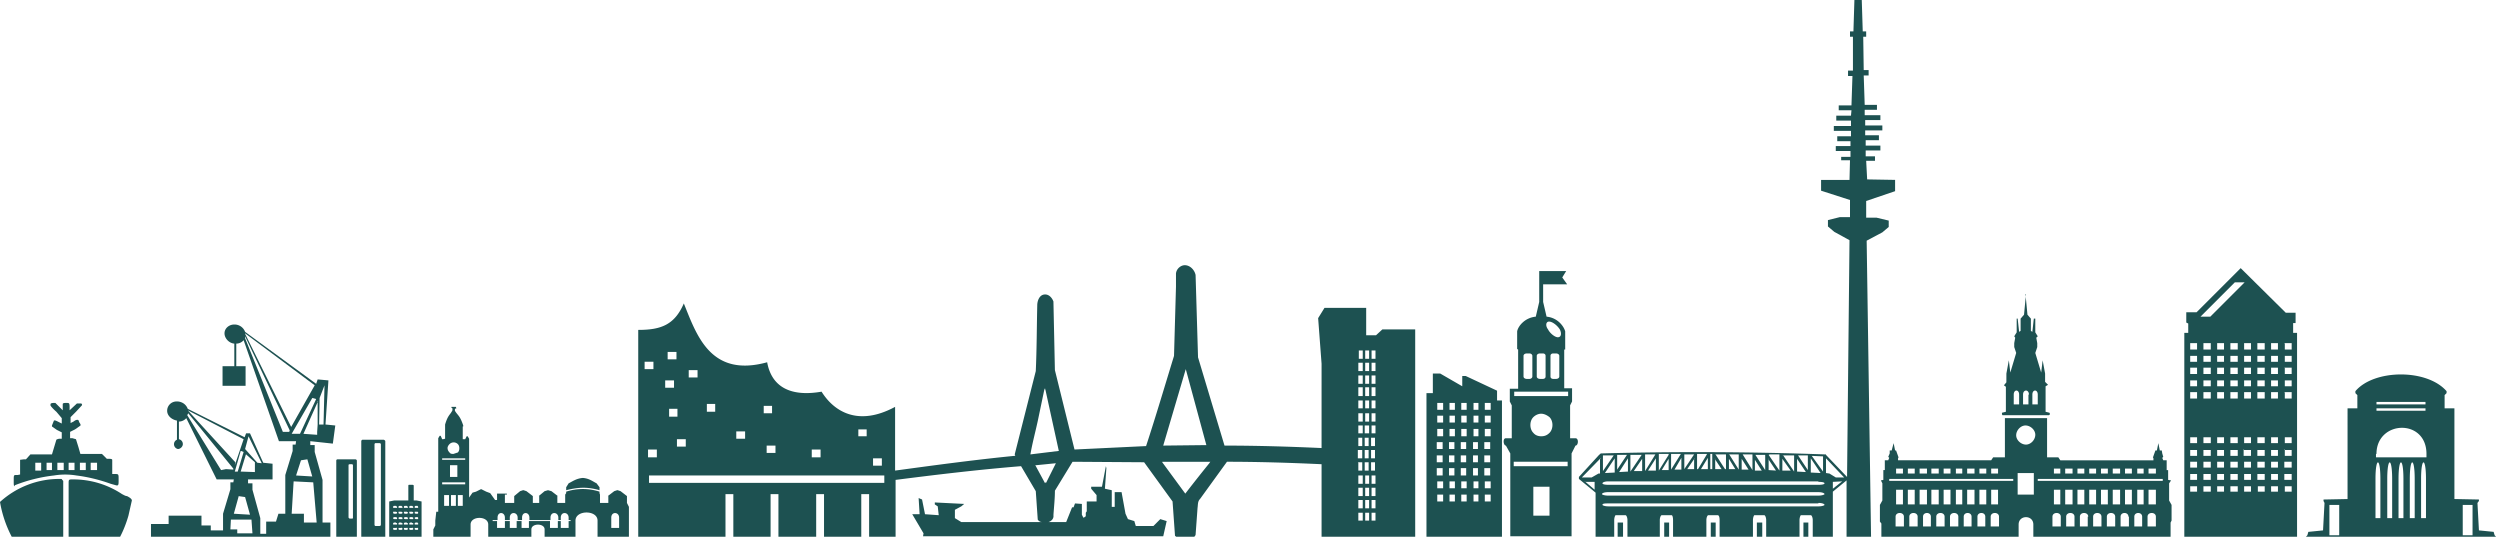 <?xml version="1.0" encoding="UTF-8" standalone="no"?>
<svg
   xml:space="preserve"
   fill-rule="evenodd"
   stroke-linejoin="round"
   stroke-miterlimit="2"
   clip-rule="evenodd"
   viewBox="0 0 510 109.5"
   version="1.1"
   id="svg3"
   sodipodi:docname="skyline.svg"
   inkscape:export-filename="skyline.png"
   inkscape:export-xdpi="112.21918"
   inkscape:export-ydpi="112.21918"
   inkscape:version="1.3 (0e150ed6c4, 2023-07-21)"
   xmlns:inkscape="http://www.inkscape.org/namespaces/inkscape"
   xmlns:sodipodi="http://sodipodi.sourceforge.net/DTD/sodipodi-0.dtd"
   xmlns="http://www.w3.org/2000/svg"
   xmlns:svg="http://www.w3.org/2000/svg"><defs
     id="defs3" /><sodipodi:namedview
     id="namedview3"
     pagecolor="#ffffff"
     bordercolor="#000000"
     borderopacity="0.25"
     inkscape:showpageshadow="2"
     inkscape:pageopacity="0.0"
     inkscape:pagecheckerboard="0"
     inkscape:deskcolor="#d1d1d1"
     inkscape:zoom="2.2078431"
     inkscape:cx="255.22647"
     inkscape:cy="54.804618"
     inkscape:window-width="1281"
     inkscape:window-height="1032"
     inkscape:window-x="1672"
     inkscape:window-y="1"
     inkscape:window-maximized="0"
     inkscape:current-layer="svg3" /><g
     fill="#1d5151"
     id="g3"><path
       d="m470.2 109.7.5-.5.2-.7 3-.3.3-5.6-.2-.4v-.3l4.9-.1V83.3h2v-2.7l-.4-.4v-.4c3.8-4.5 14.6-4.6 18.6 0v.4l-.4.4v2.7h2v18.5l5 .1v.3l-.3.4.3 5.6 3 .3.2.7.5.5h-39.2Zm-24.6 0h23V67.9h-.8v-2h.5v-2.1h-2l-9.2-9.1-9 9H446v2.1l.4.2v1.9h-.8v41.8ZM322 97.4l4.3-4.7h.1v-.1l.2-.1a727.7 727.7 0 0 1 45.7.2h.2v.1l4.3 4.5.5-48.3-3.1-1.7-1.3-1.1v-1.3l2.4-.6h2.1v-3.5l-5.9-1.9v-2.2h5.8l.1-4h-1.8V32h1.9v-1.2h-3v-1h3v-1h-2.7v-1h2.8v-1.1h-3.5v-1h3.5v-1.1h-3v-1h3l.1-1.1h-2.6v-1h2.6l.2-6h-.9v-1.1h1V7.5h-.6V6.4h.7l.2-6.4h1.5l.2 6.4h.7v1.1h-.6l.1 6.8h1v1.1h-1l.2 6h2.5v1h-2.5v1.1h3.2v1h-3.1v1.1h3.5v1h-3.5v1h2.8v1h-2.7v1.1h3v1h-3v1.2h1.9v.9h-1.8l.2 3.8 5.7.1V39l-5.9 2v3.4h2.1l2.5.6v1.3l-1.3 1.1-3.2 1.7.9 60.7h-5V98l-2.8 2.3v9.2h-4.1v-3.4c0-.5-.2-1-.4-1h-2c-.1 0-.3.5-.3 1v3.4h-6.8v-3.4c0-.5-.2-1-.4-1h-2c-.1 0-.3.5-.3 1v3.4h-6.8v-3.4c0-.5-.1-1-.4-1h-1.9c-.2 0-.4.5-.4 1v3.4h-6.8v-3.4c0-.5-.1-1-.3-1h-2c-.2 0-.4.5-.4 1v3.4H332v-3.4c0-.5-.2-1-.4-1h-2c-.1 0-.3.5-.3 1v3.4h-3.8v-9l-3.4-2.8v-.4Zm61.8 12.3h28V107c0-2 3-2 3 0v2.6h28v-3l.2-.4V103l-.5-.9v-3.5l.4-.6-.6-.1v-2h-.3v-2h-.7l-.2-.5.2-.2-.2-.7-.1-.6h-.4l-.3-1.5-.3 1.5h-.3l-.5 1.4.1.2v.4h-19l-.4-.6h-2.3v-8H409v8h-2.4l-.4.6h-19v-.4l.1-.2-.5-1.4h-.2l-.3-1.5-.4 1.5h-.4v.6l-.3.7.2.2-.2.5h-.7v2h-.3v2l-.5.1.3.6v3.5l-.5.9v3.4l.3.4v3Zm-52.7-3.1v3H330v-3h1.1Zm37.8 0v3h-1v-3h1Zm-9.4 0v3h-1.1v-3h1.1Zm-9.5 0v3H349v-3h1.1Zm-9.5 0v3h-1v-3h1Zm134.7-3.6v6.2h2V103h-2Zm27.2 0v6.2h2V103h-2Zm-73.7 2.4c0-1-1.7-1-1.7 0v2h1.7v-2Zm-23.7 0c0-1-1.6-1-1.6 0v2h1.6v-2Zm21 0c0-1-1.7-1-1.7 0v2h1.6v-2Zm13.8 0c0-1-1.7-1-1.7 0v2h1.7v-2Zm-37.6 0c0-1-1.6-1-1.6 0v2h1.6v-2Zm18.2 0c0-1-1.7-1-1.7 0v2h1.7v-2Zm16.6 0c0-1-1.6-1-1.6 0v2h1.6v-2Zm-13.8 0c0-1-1.7-1-1.7 0v2h1.7v-2Zm-29.3 0c0-1-1.6-1-1.6 0v2h1.6v-2Zm37.6 0c0-1-1.7-1-1.7 0v2h1.7v-2Zm-43.1 0c0-1-1.7-1-1.7 0v2h1.7v-2Zm8.3 0c0-1-1.7-1-1.7 0v2h1.7v-2Zm2.8 0c0-1-1.7-1-1.7 0v2h1.7v-2Zm8.3 0c0-1-1.7-1-1.7 0v2h1.7v-2Zm-16.6 0c0-1-1.7-1-1.7 0v2h1.7v-2Zm43 0c0-1-1.6-1-1.6 0v2h1.7v-2Zm52.8-7.7v8h1v-8c0-4.5-1-4.5-1 0Zm2.3 0v8h1v-8c0-4.5-1-4.5-1 0Zm2.3 0v8h1v-8c0-4.5-1-4.5-1 0Zm-7 0v8h1v-8c0-4.5-1-4.5-1 0Zm9.3 0v8h1v-8c0-4.5-1-4.5-1 0Zm-123 5h-42.8c-.7 0-1.2 0-1.2.3 0 .1.5.3 1.2.3H371c.7 0 1.2-.2 1.2-.3 0-.2-.5-.4-1.2-.4Zm32.9-2.8h1.4v3h-1.4v-3Zm-17 0h1.4v3h-1.4v-3Zm14.5 0h1.5v3h-1.5v-3Zm34.6 0h1.4v3H436v-3Zm-39.4 0h1.4v3h-1.4v-3Zm2.4 0h1.4v3H399v-3Zm22.4 0h1.5v3h-1.5v-3Zm7.3 0h1.4v3h-1.4v-3Zm-34.6 0h1.5v3H394v-3Zm12.2 0h1.4v3h-1.4v-3Zm-17 0h1.4v3h-1.4v-3Zm49.1 0h1.5v3h-1.5v-3Zm-12.1 0h1.4v3h-1.4v-3Zm-34.6 0h1.5v3h-1.5v-3Zm32.2 0h1.4v3h-1.4v-3Zm9.7 0h1.4v3h-1.4v-3Zm-14.6 0h1.4v3H419v-3Zm12.1 0h1.5v3H431v-3Zm-60 .5H328c-.7 0-1.2.2-1.2.4 0 .1.5.3 1.2.3H371c.7 0 1.2-.2 1.2-.3 0-.2-.5-.4-1.2-.4Zm40.6-3.9h3.3v4.4h-3.3v-4.4Zm49 2.7v1.1h1.4v-1.1h-1.5Zm-5.6 0v1.1h1.5v-1.1H455Zm2.8 0v1.1h1.4v-1.1h-1.4Zm-5.5 0v1.1h1.4v-1.1h-1.4Zm13.8 0v1.1h1.4v-1.1H466Zm-2.8 0v1.1h1.4v-1.1h-1.4Zm-13.8 0v1.1h1.5v-1.1h-1.5Zm-2.7 0v1.1h1.4v-1.1h-1.4Zm-123.5-1 2 1.7v-1.6h-2Zm52.5 0-1.9.1v1.4l1.9-1.5Zm-4.9 0h-42.8c-.7 0-1.2.2-1.2.4s.5.3 1.2.3H371c.7 0 1.2-.1 1.2-.3 0-.2-.5-.3-1.2-.3Zm44.8-.5h25.5v.4h-25.5v-.4Zm-5 0v.4h-25.3v-.4h25.4Zm44.3-1v1.2h1.5v-1.2H455Zm11 0v1.2h1.5v-1.2H466Zm-8.2 0v1.2h1.4v-1.2h-1.4Zm5.5 0v1.2h1.4v-1.2h-1.4Zm-16.5 0v1.2h1.4v-1.2h-1.4Zm13.7 0v1.2h1.5v-1.2h-1.5Zm-11 0v1.2h1.5v-1.2h-1.5Zm2.8 0v1.2h1.4v-1.2h-1.4Zm-79.8-3.2v3l.7.1 1.3.8h1.7l-3.7-3.9Zm-46 0-3.8 3.9h2l1.4-.8h.3v-3.2Zm72.4 2.1h1.4v1H399v-1Zm-12.1 0h1.4v1h-1.4v-1Zm46.7 0h1.4v1h-1.4v-1Zm-14.6 0h1.4v1H419v-1Zm19.4 0h1.5v1h-1.5v-1Zm-49.1 0h1.4v1h-1.4v-1Zm32.1 0h1.5v1h-1.5v-1Zm7.3 0h1.4v1h-1.4v-1Zm-32.1 0h1.4v1h-1.4v-1Zm9.7 0h1.4v1h-1.4v-1Zm-14.6 0h1.5v1h-1.5v-1Zm39.4 0h1.5v1H431v-1Zm-29.7 0h1.5v1h-1.5v-1Zm2.5 0h1.4v1h-1.4v-1Zm22.4 0h1.4v1h-1.4v-1Zm-32.2 0h1.5v1H394v-1Zm29.8 0h1.4v1h-1.4v-1Zm12 0h1.5v1H436v-1Zm-106.4-2.1-2 3 2-.1v-3Zm40 0v2.9l2 .1-2-3Zm-37.3 0-1.8 2.8 1.8-.1v-2.7Zm34.5.1v2.6l1.8.1-1.8-2.7Zm-2.9-.8 2.3 3.4v-3.3h-2.3Zm5.9.2 2.3 3.2v-3.1l-2.3-.1Zm-37-.2v3.4l2.3-3.4h-2.3Zm31 .9V96h1.7l-1.7-2.4Zm-34.4-.8H327v3.2l2.2-3.2Zm5.8.7-1.7 2.5h1.7v-2.5Zm25.8-.8L363 96v-3.3H361Zm-23-.1h-2.2v3.4l2.1-3.4Zm0 .8-1.6 2.5h1.6v-2.5Zm23 .1v2.3l1.5.1-1.6-2.4Zm-.7 2.3v-3.1h-2l2 3.1Zm6.7-3 2 3v-3h-2Zm-26.4.7-1.4 2.3h1.4v-2.3Zm0-1h-2V96l2-3.2Zm17.6 1V96h1.4l-1.4-2.2Zm-26.1-.8h-2v3l2-3Zm23.6-.1 2 3.2v-3.2h-2Zm-12.5.7-1.4 2.4h1.4v-2.4Zm12.3.2v2.2h1.4l-1.4-2.2Zm-12.4-1h-2v3.2l2-3.2Zm9.8 0 2 3.2v-3.1h-2Zm-7 .9-1.5 2.2h1.4v-2.2Zm7 0v2.2h1.3l-1.3-2.1Zm-9.1-.9v3.1l2-3h-2Zm6.3 0 2 3.1h.2v-3h-2.2Zm0 1v2.1h1.3l-1.4-2.1Zm-1.7-1h-2v3.1h.2l1.8-3Zm.2.8-1.4 2.3h1.4v-2.3Zm.9-.8h-.4v3.1h.4v-3Zm100.2 1.6v1.2h1.5v-1.2h-1.5Zm8.3 0v1.2h1.4v-1.2h-1.4Zm-11 0v1.2h1.4v-1.2h-1.4Zm13.7 0v1.2h1.5v-1.2h-1.5Zm-5.5 0v1.2h1.5v-1.2H455Zm11 0v1.2h1.5v-1.2H466Zm-2.7 0v1.2h1.4v-1.2h-1.4Zm-11 0v1.2h1.4v-1.2h-1.4Zm32.4-1.6v.7H495v-.7c0-7.3-10.2-6.9-10.2 0Zm-27-1V93h1.5v-1.2h-1.4Zm-8.2 0V93h1.5v-1.2h-1.5Zm5.5 0V93h1.5v-1.2H455Zm5.5 0V93h1.5v-1.2h-1.5Zm2.8 0V93h1.4v-1.2h-1.4Zm2.8 0V93h1.4v-1.2H466Zm-19.3 0V93h1.4v-1.2h-1.4Zm5.5 0V93h1.4v-1.2h-1.4Zm-41-2.8c0 1 1 1.9 2 1.9s1.9-1 1.9-2-1-1.9-2-1.9-1.9 1-1.9 2Zm54.8.4v1.2h1.4v-1.2H466Zm-16.6 0v1.2h1.5v-1.2h-1.5Zm2.8 0v1.2h1.4v-1.2h-1.4Zm2.7 0v1.2h1.5v-1.2H455Zm2.8 0v1.2h1.4v-1.2h-1.4Zm-11 0v1.2h1.4v-1.2h-1.4Zm13.7 0v1.2h1.5v-1.2h-1.5Zm2.8 0v1.2h1.4v-1.2h-1.4Zm-50-29.2-.4 4.2-.7.8v2.5l-.3.2-.3-2.7h-.2v2.8l-.5.8.2.3-.2 1.1v.8l.4 1.2-1.2 4-.3-2.5-.5 2.7V78l-.5.6.4.3V84l-.8.2v.3l.1.2h9.5l.2-.2-.1-.3-.8-.2v-5.2l.5-.3-.6-.6v-1.7l-.5-2.7-.3 2.5-1.2-4 .4-1.2V70l-.2-1.1.3-.3-.5-.8V65h-.3l-.3 2.7-.3-.2V65l-.7-.8-.4-4.2Zm71.5 23.3v.5h10v-.5h-10Zm-72.9-2.8c0-1.1-1.1-1.1-1.1 0v2h1.1v-2Zm2 0c0-1.1-1.2-1.1-1.2 0v2h1.1v-2Zm1.8 0c0-1.1-1.1-1.1-1.1 0v2h1.1v-2Zm69.1 1.5v.5h10V82h-10ZM455 80.1v1.2h1.5V80H455Zm-2.7 0v1.2h1.4V80h-1.4Zm13.8 0v1.2h1.4V80H466Zm-8.3 0v1.2h1.4V80h-1.4Zm2.7 0v1.2h1.5V80h-1.5Zm-13.7 0v1.2h1.4V80h-1.4Zm16.5 0v1.2h1.4V80h-1.4Zm-13.8 0v1.2h1.5V80h-1.5Zm-2.7-2.5v1.2h1.4v-1.2h-1.4Zm2.7 0v1.2h1.5v-1.2h-1.5Zm8.3 0v1.2h1.4v-1.2h-1.4Zm5.5 0v1.2h1.4v-1.2h-1.4Zm2.8 0v1.2h1.4v-1.2H466Zm-13.8 0v1.2h1.4v-1.2h-1.4Zm8.2 0v1.2h1.5v-1.2h-1.5Zm-5.5 0v1.2h1.5v-1.2H455Zm5.5-2.5v1.2h1.5V75h-1.5Zm5.6 0v1.2h1.4V75H466Zm-16.6 0v1.2h1.5V75h-1.5Zm8.3 0v1.2h1.4V75h-1.4Zm-2.8 0v1.2h1.5V75H455Zm8.3 0v1.2h1.4V75h-1.4Zm-16.5 0v1.2h1.4V75h-1.4Zm5.5 0v1.2h1.4V75h-1.4Zm13.8-2.5v1.2h1.4v-1.2H466Zm-2.8 0v1.2h1.4v-1.2h-1.4Zm-5.5 0v1.2h1.4v-1.2h-1.4Zm-11 0v1.2h1.4v-1.2h-1.4Zm13.7 0v1.2h1.5v-1.2h-1.5Zm-5.5 0v1.2h1.5v-1.2H455Zm-2.7 0v1.2h1.4v-1.2h-1.4Zm-2.8 0v1.2h1.5v-1.2h-1.5Zm2.8-2.5v1.2h1.4V70h-1.4Zm8.2 0v1.2h1.5V70h-1.5Zm-5.5 0v1.2h1.5V70H455Zm-5.5 0v1.2h1.5V70h-1.5Zm13.8 0v1.2h1.4V70h-1.4Zm2.8 0v1.2h1.4V70H466Zm-8.3 0v1.2h1.4V70h-1.4Zm-11 0v1.2h1.4V70h-1.4Zm9.1-12.5-7 7h2l7-7h-2Z"
       id="path1" /><path
       d="M130.2 109.7V67.3c4.6 0 7.4-1 9.3-5.4 2.6 6.4 5.4 15.2 17 12 1 5.5 5.4 7 11.1 6 2.5 4 7.4 7.2 15 3.1v13c8.1-1.1 16.2-2.2 24.3-3 .3 0 .2-.1.1-.3l4.3-17c.2-4.4.2-9 .3-13.4 0-.9.4-2 1.3-2.2 1-.2 1.7.6 2 1.4l.3 14 4 16.2 14.6-.7c2-6.1 3.8-12.2 5.7-18.4l.4-14.1v-2.7c.1-1 1-1.7 1.8-1.7 1.1 0 2 1 2.2 2l.5 16.8 5.4 18c6.6 0 13.2.2 19.8.5V74.2l-.7-9.3 1.3-2.1h8.5v5.6h2l1.3-1.2h6.7v42.5h-19.1v-15c-6.5-.3-12.9-.5-19.3-.5l-5.5 7.6c-.5.5-.4 1.2-.5 1.8l-.4 5.5c-.1.3-.3.4-.5.6h-3.2l-.5-.4-.5-7-5.8-8-14.6-.1-3.6 5.9c0 1.7-.2 3.4-.3 5 .1.7-.4 1.2-1 1.4h-.1 3.7l1.2-3h.3l.3-.8 1.4.1v2.2l.3.6c.2 0 .5-.3.5-.3v-.7l.2-.3v-2h2V101l-1.1-1.3v-.4h2.2l.8-4.2.1.4-.3 4.2 1.4.3v3.4h.6v-3h1.4l.8 4.4.5 1.1 1.3.4.3 1h3.6l1.4-1.4 1.3.4-.7 3.1h-49l.1-.6-2.3-3.9h1.5l-.2-3.3.7.3.6 3 2.8.2-.2-1.8-.6-.4v-.4l6 .3-.6.5-1.3.7v1.7l1.3.8h16.5c-.4 0-.7-.2-.9-.5l-.4-5.8-3-5.1c-8.6.7-17 1.7-25.6 2.8v-.3 12.2h-5.4v-9h-1.6v9h-7.6v-9h-1.6v9h-7.7v-9h-1.6v9h-7.6v-9H148v9h-17.8Zm161 0h15.2v-28h-1v-2l-6.4-3h-.7v2.1l-4.5-2.6h-1.5v4H291v29.5ZM314 55.2v6.4l-.7 3c-2.2.2-3.6 1.9-3.8 3v3.6l.2.1v8H308v2.6l.4.8v6.7h-1.2c-.7 0-.5 1.5 0 1.5l.9 1.6v16.9h12.5V92.5l.8-1.6c.6 0 .7-1.5 0-1.5h-1.1v-6.7l.4-.8v-2.7h-1.6v-7.9h.2v-3.7c-.3-1.1-1.6-2.8-3.8-3l-.7-3V58h4.9l-1-1.4.8-1.3H314Zm-34.2 49.4v1.6h.8v-1.6h-.8Zm-1.3 0v1.6h.8v-1.6h-.8Zm-1.4 0v1.6h.9v-1.6h-.9Zm39-5.3h-3.3v5.9h3.3v-5.9Zm-39 2.7v1.7h.9V102h-.9Zm1.4 0v1.7h.8V102h-.8Zm1.3 0v1.7h.8V102h-.8Zm19.4-1.1h-1.1v1.4h1.1v-1.4Zm-2.4 0h-1.1v1.4h1.1v-1.4Zm-2.4 0h-1.2v1.4h1.2v-1.4Zm7.2 0h-1v1.4h1v-1.4Zm2.5 0h-1.2v1.4h1.2v-1.4Zm-25.6-1.4v1.7h.8v-1.7h-.8Zm1.3 0v1.7h.8v-1.7h-.8Zm-2.7 0v1.7h.9v-1.7h-.9Zm-30.3-5.3h.1l-.2.3a322.7 322.7 0 0 0-4.9 6.2l-4.7-6.4v-.1h9.8Zm47.6 4h-1.2v1.4h1.2v-1.4Zm2.4 0h-1.1v1.4h1.1v-1.4Zm2.4 0h-1.1v1.4h1.1v-1.4Zm2.4 0h-1v1.4h1v-1.4Zm2.5 0h-1.2v1.4h1.2v-1.4ZM279.8 97v1.7h.8V97h-.8Zm-1.3 0v1.7h.8V97h-.8Zm-1.4 0v1.7h.9V97h-.9Zm-63.9 1.4v.2l-2-3.7h.2l4-.4-2 4-.2-.1ZM132.4 97h48v1.5h-48V97ZM304 95.5h-1.2V97h1.2v-1.4Zm-7.3 0h-1.1V97h1.1v-1.4Zm-2.4 0h-1.2V97h1.2v-1.4Zm7.2 0h-1V97h1v-1.4Zm-2.4 0h-1.1V97h1.1v-1.4Zm-22-1.1V96h.8v-1.7h-.9Zm1.3 0V96h.8v-1.7h-.8Zm1.3 0V96h.8v-1.7h-.8Zm40.2-.2h-11.1v.9h11v-.9Zm-141.8-.7h1.8V95h-1.8v-1.5Zm118.6-.6h-1.1v1.4h1.1v-1.4Zm-2.4 0h-1.2v1.4h1.2v-1.4Zm7.2 0h-1v1.4h1v-1.4Zm-2.4 0h-1.1v1.4h1.1v-1.4Zm4.9 0h-1.2v1.4h1.2v-1.4Zm-24.3-1v1.6h.8v-1.7h-.8Zm-2.7 0v1.6h.9v-1.7h-.9Zm1.4 0v1.6h.8v-1.7h-.8Zm-112.8-.2h1.8v1.6h-1.8v-1.6Zm-33.4 0h1.8v1.6h-1.8v-1.6Zm81-12v-.5L216 92h-.1l-5.7.7c.4-2.3 1-4.5 1.5-6.8l1.4-6.7.1.4Zm-56.8 11.2h1.8v1.5h-1.8v-1.5Zm142.7-.7h-1.1v1.4h1.1v-1.4Zm4.9 0h-1.2v1.4h1.2v-1.4Zm-7.3 0h-1.1v1.4h1.1v-1.4Zm-2.4 0h-1.2v1.4h1.2v-1.4Zm7.2 0h-1v1.4h1v-1.4Zm-163.4-.6h1.8v1.5h-1.8v-1.5Zm139-.3V91h.8v-1.7h-.9Zm1.3 0V91h.8v-1.7h-.8Zm1.3 0V91h.8v-1.7h-.8Zm-37.8-14 4.2 15.5-8.8.1 4.6-15.6ZM150.2 88h1.8v1.5h-1.8V88Zm24.9-.4h1.7V89h-1.7v-1.5Zm141.6-.9c0 .6-.2 1.2-.6 1.6-.5.5-1 .7-1.7.7-.6 0-1.2-.2-1.6-.7-.4-.4-.6-1-.6-1.6 0-.6.2-1.2.6-1.6.4-.4 1-.7 1.6-.7.6 0 1.2.3 1.7.7.4.4.6 1 .6 1.6Zm-12.6.8h-1.2V89h1.2v-1.4Zm-2.5 0h-1V89h1v-1.4Zm-2.4 0h-1.1V89h1.1v-1.4Zm-2.4 0h-1.1V89h1.1v-1.4Zm-2.4 0h-1.2V89h1.2v-1.4Zm-16-.7v1.6h.9v-1.6h-.8Zm-1.3 0v1.6h.9v-1.6h-.9Zm2.7 0v1.6h.8v-1.6h-.8Zm24.3-2h-1.2v1.4h1.2v-1.4Zm-4.9 0h-1.1v1.4h1.1v-1.4Zm2.4 0h-1v1.4h1v-1.4Zm-4.8 0h-1.1v1.4h1.1v-1.4Zm-2.4 0h-1.2v1.4h1.2v-1.4Zm-17.3-.6V86h.9v-1.7h-.9Zm2.7 0V86h.8v-1.7h-.8Zm-1.3 0V86h.8v-1.7h-.8Zm-142-.8h1.7V85h-1.7v-1.5Zm19.3-.6h1.7v1.5h-1.7v-1.5Zm-11.6-.4h1.7V84h-1.7v-1.5Zm155-.2h-1.1v1.4h1.1v-1.4Zm-2.4 0h-1.1v1.4h1.1v-1.4Zm4.8 0h-1v1.4h1v-1.4Zm2.5 0h-1.2v1.4h1.2v-1.4Zm-9.7 0h-1.2v1.4h1.2v-1.4Zm-17.3-.5v1.6h.9v-1.6h-.9Zm2.7 0v1.6h.8v-1.6h-.8Zm-1.3 0v1.6h.8v-1.6h-.8Zm0-2.6v1.7h.8V79h-.8Zm1.3 0v1.7h.8V79h-.8Zm-2.7 0v1.7h.9V79h-.9Zm42.9.8h-11.1v.9h11v-.9Zm-184.3-2.3h1.8v1.5h-1.8v-1.5Zm141.4-1v1.7h.9v-1.7h-.9Zm2.7 0v1.7h.8v-1.7h-.8Zm-1.3 0v1.7h.8v-1.7h-.8Zm33-4.5h.5c.3 0 .6.2.6.5v4.2c0 .3-.3.5-.6.5h-.5c-.4 0-.7-.2-.7-.5v-4.2c0-.3.3-.5.7-.5Zm2.7 0h.5c.4 0 .6.2.6.5v4.2c0 .3-.2.5-.6.5h-.5c-.4 0-.7-.2-.7-.5v-4.2c0-.3.3-.5.7-.5Zm2.7 0h.5c.4 0 .7.2.7.5v4.2c0 .3-.3.5-.7.5h-.5c-.4 0-.6-.2-.6-.5v-4.2c0-.3.2-.5.6-.5Zm-176.4 3.4h1.8V77h-1.8v-1.5ZM279.8 74v1.7h.8V74h-.8Zm-2.7 0v1.7h.9V74h-.9Zm1.4 0v1.7h.8V74h-.8Zm-147-.2h1.8v1.5h-1.8v-1.5Zm4.7-2h1.8v1.5h-1.8v-1.5Zm141-.3v1.7h.8v-1.7h-.9Zm2.6 0v1.7h.8v-1.7h-.8Zm-1.3 0v1.7h.8v-1.7h-.8Zm39.7-4.3c.4.8.3 1.6-.4 1.6-.6 0-1.6-.8-2-1.6-.6-.8-.4-1.6.2-1.6.7 0 1.7.8 2.2 1.6Z"
       id="path2" /><path
       d="M2.5 109.7a24 24 0 0 1-2.5-7.3 18 18 0 0 1 12.2-4.7c.4 0 .4 0 .5.2l.2.2v11.6H2.5Zm11.5 0V98.5c0-.7.1-.7.8-.7a18 18 0 0 1 10.1 3c.4.2.7.4 1 .4.6.3 1 .6 1 .9l-.7 3.1c-.4 1.4-1 3-1.8 4.5H14Zm16.8 0h36.6v-3.1h-1.6v-8.7l-1.6-5.7v-1.4h-.9V90l4.6.5.5-3.7-2-.2.6-9-2.2-.2-.3.9L50 67.7a2.3 2.3 0 0 0-2.2-1.5c-1.1 0-2 .8-2 1.8s.9 2 2 2.1v4.6h-2.4v4h4.7v-4h-1.9v-4.6a2 2 0 0 0 1.5-.7L56.9 90h3.5l-.1.7h-.6V92l-1.5 4.9v7.9h-1.4l-.5 1.6h-2v2.5h-1.2v-3.2l-1.6-5.8v-1.3h-.9v-.8h5v-3.2l-1.9-.2-2.7-6h-.8l-.3.8-11.6-5.8c-.3-.8-1-1.4-2-1.5H36c-1 0-1.9.8-1.9 1.9 0 1 .9 1.8 2 2v3.9a1 1 0 0 0 .2 1.9c.5 0 1-.5 1-1a1 1 0 0 0-.8-1V86a2 2 0 0 0 1.5-.7l6.2 12.5h3.5l-.1.6H47v1.4l-1.5 5v3.4H43v-1h-1.9v-2h-6.7v1.7h-3.6v2.9Zm57.6 0V108l.4-.8v-1l.2-1.8h.4v-15l.3-.5h.2l.3.7h.2l.4-.1v-2.9c.6-2 1-1.9 1.5-2.9v-.4l-.2-.1V83H93l.1.3-.3.1v.4c.6 1 1 .9 1.7 3v.2h-.1v2.6H94.9l.3-.6h.2l.3.5v12l.7-1 .7-.2 1-.5h.1l1 .5.8.3 1 1.4h.4v-1.3h2v.2h-.4v1.7h1.9v-1.4l1.2-1 .6-.2h.1l.6.2 1.3 1v1.4h1.3v-1.4h-.1l1.2-1 .7-.2.7.2 1.3 1h-.1v1.4h1.6v-1.7l.2-.3v-.3a11 11 0 0 1 6.8 0v.3l.1.3v1.7h1.7v-1.4h-.1l1.3-1 .6-.2h.1l.6.2 1.3 1v1.4l.4.8v6.3h-6.4v-3.5c0-2.2-4.5-2.2-4.5 0v3.5h-6.3V108c0-1.3-2.7-1.3-2.7 0v1.7h-8.8V107c0-1.8-3.6-1.8-3.6 0v2.6h-7.6Zm-19.8 0h4.2V94c0-.2-.2-.3-.3-.3h-3.6c-.2 0-.3.1-.3.3v15.7Zm5 0h5V90c0-.1-.2-.3-.4-.3H74c-.2 0-.3.2-.3.3v19.6Zm5.9 0H86v-7.4l-1-.2h-.6V99l-.2-.1h-.8l-.1.1v3.1h-2.9l-1 .2v7.4ZM47 108l.1-2h4.2l.2 2.8h-3.1v-.8H47Zm34.9-.3H81.3v.3l.2.1h.4l.2-.1v-.2l-.2-.2Zm3.3 0H84.6v.3l.2.1h.4l.1-.1v-.2l-.1-.2Zm-4.4 0H80.2v.3l.2.1h.4l.2-.1v-.2l-.2-.2Zm3.3 0H83.5v.3l.2.1h.4l.2-.1v-.2l-.2-.2Zm-1.1 0H82.4v.3l.2.1h.4l.2-.1v-.2l-.2-.2Zm31.4-1.6v-.5c0-1.3 1.6-1.2 1.6 0v.5h.4v.2h-.4v1.4h-1.6v-1.4h-.6v1.4h-1.6v-1.4h-4.3v1.4h-1.5v-1.4h-1v1.4H104v-1.4h-1v1.4h-1.6v-1.4h-.9v-.2h1v-.5c0-1.3 1.5-1.2 1.5 0v.5h1v-.5c0-1.3 1.6-1.2 1.6 0v.5h.9v-.5c0-1.3 1.5-1.2 1.5 0v.5h4.3v-.5c0-1.3 1.6-1.2 1.6 0v.5h.6Zm10.3-.5c0-1.3 1.6-1.2 1.6 0v2.1h-1.6v-2.1ZM77.4 90.4h-.8c-.1 0-.2.1-.2.3V107c0 .2.1.3.2.3h.8c.2 0 .3-.1.3-.3V90.7c0-.2-.1-.3-.3-.3Zm7.8 16.2h-.4l-.2.1v.3H85.3v-.3h-.1Zm-1.1 0h-.4l-.2.1v.3h.8v-.3H84Zm-3.3 0h-.4l-.2.1v.3h.8v-.3h-.2Zm2.2 0h-.4l-.2.1v.3h.8v-.3H83Zm-1.1 0h-.4l-.2.1v.3h.8v-.3h-.2Zm-22.4-1.8.4-6.6 4 .2.7 8.2H62v-1.8h-2.6Zm25.7.7h-.4l-.2.1v.2l.2.1h.5v-.3l-.1-.1Zm-3.3 0h-.4l-.2.1v.2l.2.1H82.1v-.3l-.2-.1Zm2.2 0h-.4l-.2.1v.2l.2.1H84.3v-.3l-.2-.1Zm-1.1 0h-.4l-.2.1v.2l.2.1H83.2v-.3l-.2-.1Zm-2.2 0h-.4l-.2.1v.2l.2.1H81v-.3l-.2-.1Zm-9-10.8h-.5l-.2.1v10.8l.2.2h.5c.1 0 .2 0 .2-.2V94.8l-.2-.1Zm-23.2 6.5 1.4.2 1 3.6-3.3-.2 1-3.6Zm32.2 3.2H80.2v.3l.2.1h.4l.2-.1v-.2l-.2-.1Zm2.2 0H82.4v.3l.2.1h.4l.2-.1v-.2l-.2-.1Zm1 0h-.5v.3l.2.1h.4l.2-.1v-.2l-.2-.1Zm-2.1 0H81.3v.3l.2.1h.4l.2-.1v-.2l-.2-.1Zm3.3 0H84.6v.3l.2.1h.4l.1-.1v-.2l-.1-.1Zm0-1.2h-.4s-.2 0-.2.2v.2H85.3v-.2l-.1-.2Zm-3.3 0h-.4s-.2 0-.2.2v.2h.8v-.2l-.2-.2Zm-1.1 0h-.4s-.2 0-.2.2v.2h.8v-.2l-.2-.2Zm2.2 0h-.4s-.2 0-.2.2v.2h.8v-.2l-.2-.2Zm1 0h-.3s-.2 0-.2.2v.2h.8v-.2l-.2-.2Zm6.6-2.2h1v2.2h-1V101Zm1.4 0h1v2.2h-1V101Zm1.4 0h1v2.2h-1V101Zm25.5-3.5c1.3.1 2 .7 2.8 1.1l.6.8v.6c-1-.3-2.2-.5-3.3-.5-1.1 0-2.3.2-3.5.5v-.6l.5-.8c.8-.4 1.6-1 2.9-1.1ZM3 99.2c-.2-.1-.2-.2-.2-1.2 0-1.2 0-1.1.8-1.1l.5-.1v-3l.8-.1h.4l.9-1h4.4l.9-3s.3-.2.7-.2h.4v-1.3l-1-.5-1-.7v-.2l.4-1c.2-.1.4 0 1 .3l.6.3v-1.1L11.5 84c-.7-.6-1.2-1.2-1.2-1.3v-.2c0-.2.2-.3.7-.3h.3l1.5 1.5v-1.3c.1-.2.3-.2.8-.2s.6 0 .6.9v.6l1.5-1.4h.8c.2 0 .3.3.2.4l-1.2 1.3-1.1 1.1v1.2l.6-.3c.5-.4.8-.4 1-.3l.2.5c.3.4.3.6.1.7l-1 .7-1 .5v1.3h.5l.7.2.5 1.6.4 1.4h4.4l1 1h.3c.5 0 .7 0 .8.2v2.9h.5c.8 0 .8 0 .8 1.1 0 .9 0 1.1-.2 1.2-.1.1-.3 0-1.4-.3-2.2-.8-4.6-1.4-7-1.7a14 14 0 0 0-4.6 0 31.3 31.3 0 0 0-8 2Zm87.2-.8h4.7v.4h-4.7v-.4Zm1.6-3.5h1.5v2.4h-1.5v-2.4Zm-29.1-1.2 1 3.5-3.3-.2 1-3.1 1.3-.2Zm-12.5-1 1.8 1.6v2l-2.9-.1 1.1-3.6Zm-1-.7.5.2-1.2 4h-.6l1.2-4.2Zm-10.8-7.7 9.2 11.3v.2l-1.5-.1-1 .2-6.9-11.2.2-.4Zm-30 11.6v-1.5H7.2V96h1.2Zm4.6 0v-1.5h-1.3v1.5H13Zm6.8 0v-1.5h-1.3v1.5h1.3Zm-9.2 0v-1.5H9.5v1.5h1.1Zm4.6 0v-1.5H14v1.5h1.2Zm2.3 0v-1.5h-1.2v1.5h1.2Zm20.8-12.2 11.4 5.9-1.8 5.3.1-.6-9.6-10.5ZM50.7 89l2.7 5.5-.9-.1-2.5-2.8.7-2.6Zm39.5 4.5h4.7v.3h-4.7v-.3Zm3.5-2c0 .3-.1.6-.3.8l-.9.3c-.3 0-.6 0-.8-.3-.2-.2-.4-.5-.4-.9 0-.3.2-.6.4-.8a1.2 1.2 0 0 1 1.7 0c.2.2.3.5.3.8Zm-28.9-9.7v4.8l-.1 1.5v.6l-2.8-.2 3-6.7Zm-1-.6.7.2-3.3 7.1h-1.7l4.2-7.3ZM50 68.6l9.1 19.2-.1.3h-1.3L50 69v-.4Zm0-.6 14.2 10.6-4.8 8.5-.3-.6L50 68.1Zm16.2 10.6-.2 8h-.9l.1-5.4 1-2.6Z"
       id="path3" /></g></svg>
